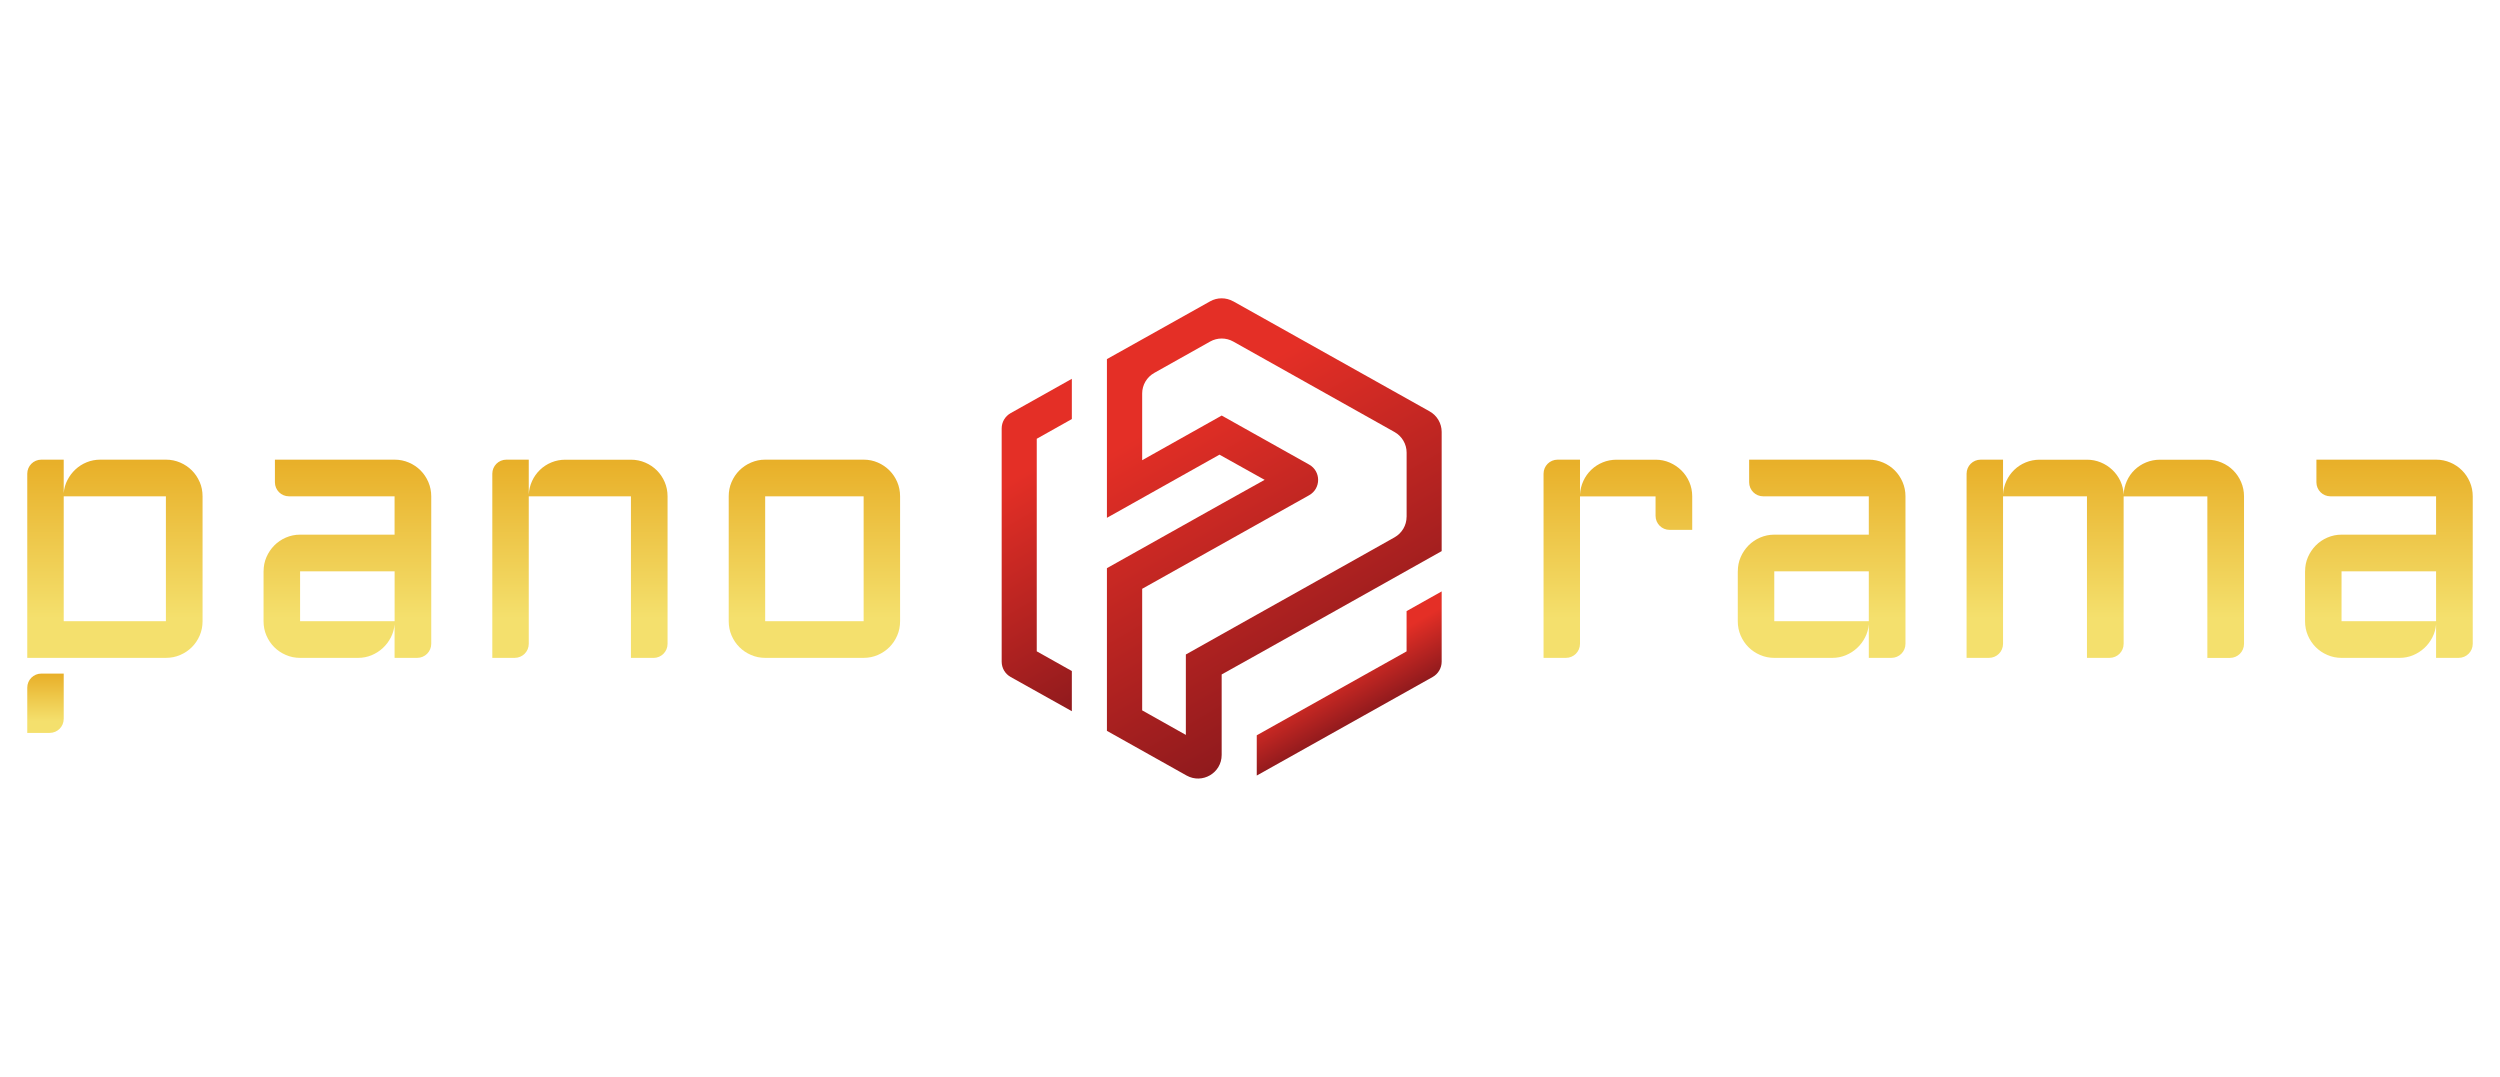 <?xml version="1.0" encoding="UTF-8"?>
<svg id="Layer_1" xmlns="http://www.w3.org/2000/svg" xmlns:xlink="http://www.w3.org/1999/xlink" version="1.1" viewBox="0 0 585 252">
  <!-- Generator: Adobe Illustrator 30.0.0, SVG Export Plug-In . SVG Version: 2.1.1 Build 123)  -->
  <defs>
    <style>
      .st0 {
        fill: url(#linear-gradient2);
      }

      .st1 {
        fill: url(#linear-gradient1);
      }

      .st2 {
        fill: url(#linear-gradient9);
      }

      .st3 {
        fill: url(#linear-gradient3);
      }

      .st4 {
        fill: url(#linear-gradient6);
      }

      .st5 {
        fill: url(#linear-gradient8);
      }

      .st6 {
        fill: url(#linear-gradient7);
      }

      .st7 {
        fill: url(#linear-gradient5);
      }

      .st8 {
        fill: url(#linear-gradient4);
      }

      .st9 {
        fill: url(#linear-gradient11);
      }

      .st10 {
        fill: url(#linear-gradient10);
      }

      .st11 {
        fill: url(#linear-gradient);
      }
    </style>
    <linearGradient id="linear-gradient" x1="378.58" y1="153.94" x2="378.58" y2="107.56" gradientUnits="userSpaceOnUse">
      <stop offset=".2" stop-color="#f4e06d"/>
      <stop offset="1" stop-color="#e8af28"/>
    </linearGradient>
    <linearGradient id="linear-gradient1" x1="426.27" x2="426.27" xlink:href="#linear-gradient"/>
    <linearGradient id="linear-gradient2" x1="559.01" x2="559.01" xlink:href="#linear-gradient"/>
    <linearGradient id="linear-gradient3" x1="492.64" x2="492.64" xlink:href="#linear-gradient"/>
    <linearGradient id="linear-gradient4" x1="81.3" x2="81.3" xlink:href="#linear-gradient"/>
    <linearGradient id="linear-gradient5" x1="135.72" x2="135.72" xlink:href="#linear-gradient"/>
    <linearGradient id="linear-gradient6" x1="190.57" x2="190.57" xlink:href="#linear-gradient"/>
    <linearGradient id="linear-gradient7" x1="26.89" y1="153.95" x2="26.89" y2="107.56" xlink:href="#linear-gradient"/>
    <linearGradient id="linear-gradient8" x1="10.64" y1="171.5" x2="10.64" y2="157.62" xlink:href="#linear-gradient"/>
    <linearGradient id="linear-gradient9" x1="229.98" y1="100.43" x2="263.76" y2="158.94" gradientUnits="userSpaceOnUse">
      <stop offset=".2" stop-color="#e42f26"/>
      <stop offset="1" stop-color="#901a1d"/>
    </linearGradient>
    <linearGradient id="linear-gradient10" x1="311.73" y1="153.05" x2="319.94" y2="167.25" xlink:href="#linear-gradient9"/>
    <linearGradient id="linear-gradient11" x1="266.18" y1="79.89" x2="314.39" y2="163.39" xlink:href="#linear-gradient9"/>
  </defs>
  <g>
    <path class="st11" d="M369.72,116.14v34.51c0,1.82-1.47,3.29-3.29,3.29h-5.24v-43.09c0-1.82,1.47-3.29,3.29-3.29h5.24v8.19c.06-1.13.32-2.2.78-3.2.46-1,1.08-1.87,1.85-2.61.77-.74,1.66-1.32,2.68-1.74,1.02-.42,2.11-.63,3.27-.63h9.1c1.19,0,2.3.23,3.33.68,1.03.45,1.94,1.06,2.72,1.83s1.4,1.68,1.85,2.72c.45,1.05.68,2.16.68,3.35v7.84h-5.29c-1.82,0-3.29-1.47-3.29-3.29v-4.55h-17.68Z"/>
    <path class="st1" d="M406.65,133.69c0-1.19.22-2.3.67-3.33s1.06-1.94,1.83-2.72,1.68-1.4,2.72-1.85c1.05-.45,2.15-.68,3.31-.68h22.12v-8.97h-24.71c-1.82,0-3.29-1.47-3.29-3.29v-5.29h28c1.19,0,2.31.23,3.35.68,1.05.45,1.95,1.06,2.72,1.83s1.38,1.68,1.83,2.72c.45,1.05.68,2.16.68,3.35v34.51c0,1.82-1.47,3.29-3.29,3.29h-5.29v-7.84c-.09,1.07-.38,2.09-.87,3.05-.49.96-1.12,1.79-1.89,2.5-.77.71-1.65,1.27-2.64,1.68s-2.03.61-3.14.61h-13.59c-1.16,0-2.26-.22-3.31-.68-1.05-.45-1.95-1.06-2.72-1.83-.77-.77-1.38-1.68-1.83-2.72s-.67-2.16-.67-3.35v-11.67ZM415.18,145.36h22.12v-11.67h-22.12v11.67Z"/>
    <path class="st0" d="M539.39,133.69c0-1.19.22-2.3.67-3.33s1.06-1.94,1.83-2.72,1.68-1.4,2.72-1.85c1.05-.45,2.15-.68,3.31-.68h22.12v-8.97h-24.71c-1.82,0-3.29-1.47-3.29-3.29v-5.29h28c1.19,0,2.31.23,3.35.68,1.05.45,1.95,1.06,2.72,1.83s1.38,1.68,1.83,2.72c.45,1.05.68,2.16.68,3.35v34.51c0,1.82-1.47,3.29-3.29,3.29h-5.29v-7.84c-.09,1.07-.38,2.09-.87,3.05-.49.96-1.12,1.79-1.89,2.5-.77.71-1.65,1.27-2.64,1.68s-2.03.61-3.14.61h-13.59c-1.16,0-2.26-.22-3.31-.68-1.05-.45-1.95-1.06-2.72-1.83-.77-.77-1.38-1.68-1.83-2.72s-.67-2.16-.67-3.35v-11.67ZM547.92,145.36h22.12v-11.67h-22.12v11.67Z"/>
    <path class="st3" d="M496.93,116.14v34.51c0,1.82-1.47,3.29-3.29,3.29h-5.29v-37.8h-19.64v34.51c0,1.82-1.47,3.29-3.29,3.29h-5.24v-43.09c0-1.82,1.47-3.29,3.29-3.29h5.24v8.19c.06-1.13.32-2.2.78-3.2.46-1,1.08-1.87,1.85-2.61.77-.74,1.66-1.32,2.68-1.74,1.02-.42,2.11-.63,3.27-.63h11.06c1.13,0,2.21.21,3.22.63,1.02.42,1.92,1,2.7,1.74.78.74,1.42,1.61,1.89,2.61s.73,2.07.76,3.2c.06-1.13.31-2.2.76-3.2.45-1,1.06-1.87,1.83-2.61.77-.74,1.66-1.32,2.68-1.74,1.02-.42,2.11-.63,3.27-.63h11.06c1.19,0,2.31.23,3.35.68,1.05.45,1.95,1.06,2.72,1.83s1.38,1.68,1.83,2.72c.45,1.05.68,2.16.68,3.35v34.51c0,1.82-1.47,3.29-3.29,3.29h-5.29v-37.8h-19.6Z"/>
  </g>
  <g>
    <path class="st8" d="M61.68,133.69c0-1.19.22-2.3.67-3.33s1.06-1.94,1.83-2.72,1.68-1.4,2.72-1.85c1.05-.45,2.15-.68,3.31-.68h22.12v-8.97h-24.71c-1.82,0-3.29-1.47-3.29-3.29v-5.29h28c1.19,0,2.31.23,3.35.68,1.05.45,1.95,1.06,2.72,1.83s1.38,1.68,1.83,2.72c.45,1.05.68,2.16.68,3.35v34.51c0,1.82-1.47,3.29-3.29,3.29h-5.29v-7.84c-.09,1.07-.38,2.09-.87,3.05-.49.96-1.12,1.79-1.89,2.5-.77.71-1.65,1.27-2.64,1.68s-2.03.61-3.14.61h-13.59c-1.16,0-2.26-.22-3.31-.68-1.05-.45-1.95-1.06-2.72-1.83-.77-.77-1.38-1.68-1.83-2.72s-.67-2.16-.67-3.35v-11.67ZM70.22,145.36h22.12v-11.67h-22.12v11.67Z"/>
    <path class="st7" d="M152.93,153.94h-5.29v-37.8h-23.91v34.51c0,1.82-1.47,3.29-3.29,3.29h-5.24v-43.09c0-1.82,1.47-3.29,3.29-3.29h5.24v8.19c.06-1.13.32-2.2.78-3.2.46-1,1.08-1.87,1.85-2.61.77-.74,1.66-1.32,2.68-1.74,1.02-.42,2.11-.63,3.27-.63h15.33c1.19,0,2.31.23,3.35.68,1.05.45,1.95,1.06,2.72,1.83.77.77,1.38,1.68,1.83,2.72.45,1.05.67,2.16.67,3.35v34.51c0,1.82-1.47,3.29-3.29,3.29Z"/>
    <path class="st4" d="M210.62,145.36c0,1.19-.22,2.31-.67,3.35-.45,1.05-1.06,1.95-1.83,2.72-.77.77-1.67,1.38-2.7,1.83-1.03.45-2.14.68-3.33.68h-23.04c-1.16,0-2.26-.22-3.31-.68-1.05-.45-1.95-1.06-2.72-1.83-.77-.77-1.38-1.68-1.83-2.72s-.67-2.16-.67-3.35v-29.22c0-1.19.22-2.31.67-3.35s1.06-1.95,1.83-2.72,1.68-1.38,2.72-1.83c1.05-.45,2.15-.68,3.31-.68h23.04c1.19,0,2.3.23,3.33.68,1.03.45,1.93,1.06,2.7,1.83.77.77,1.38,1.68,1.83,2.72.45,1.05.67,2.16.67,3.35v29.22ZM179.05,116.14v29.22h23.04v-29.22h-23.04Z"/>
    <path class="st6" d="M46.72,112.79c-.45-1.05-1.06-1.95-1.83-2.72-.77-.77-1.68-1.38-2.72-1.83-1.05-.45-2.16-.68-3.35-.68h-15.33c-1.13,0-2.2.2-3.2.61-1,.41-1.88.97-2.64,1.68-.76.71-1.38,1.54-1.87,2.48-.49.94-.78,1.97-.87,3.07v-7.84h-5.24c-1.82,0-3.29,1.47-3.29,3.29v43.09h8.54s23.91,0,23.91,0c1.19,0,2.31-.22,3.35-.68,1.05-.45,1.95-1.06,2.72-1.83.77-.77,1.38-1.68,1.83-2.72.45-1.05.67-2.16.67-3.35v-29.22c0-1.19-.22-2.31-.67-3.35ZM38.82,145.36H14.91v-29.22h23.91v29.22Z"/>
    <path class="st5" d="M6.38,160.91v10.59h5.24c1.82,0,3.29-1.47,3.29-3.29v-10.59h-5.24c-1.82,0-3.29,1.47-3.29,3.29Z"/>
  </g>
  <g>
    <path class="st2" d="M242.6,152.42v-49.75l8.21-4.61v-9.42l-14.33,8.04c-1.29.73-2.09,2.09-2.09,3.58v54.57c0,1.49.8,2.85,2.1,3.58l14.32,8.01v-9.4l-8.21-4.61Z"/>
    <path class="st10" d="M337.35,138.39l-8.21,4.61v9.42l-35.06,19.64v9.42l41.17-23.07c1.29-.73,2.1-2.09,2.1-3.58v-16.44Z"/>
    <path class="st9" d="M288.56,70.51c-1.68-.94-3.72-.94-5.39,0l-15.91,8.91-8.24,4.61v37.14l26.34-14.78,9.82,5.48.75.41-10.06,5.61-26.85,15.06c0,17.04,0,21.03,0,38.07l18.63,10.45c3.68,2.06,8.22-.6,8.22-4.81h0v-18.84l8.21-4.58,18.64-10.45,8.21-4.61,8.21-4.61,8.21-4.61v-27.89c0-2-1.08-3.84-2.82-4.81l-45.96-25.76ZM329.14,120.93c0,2-1.08,3.83-2.82,4.81l-5.39,3.03-8.21,4.61-8.21,4.61-10.42,5.84-8.21,4.61-8.39,4.71v18.82l-10.22-5.74v-28.45s39.08-21.9,39.08-21.9c2.79-1.57,2.79-5.59,0-7.16l-20.47-11.48-18.61,10.45v-15.61c0-1.99,1.08-3.83,2.82-4.81l13.09-7.35c1.68-.94,3.72-.94,5.4,0l37.75,21.18c1.74.98,2.82,2.82,2.82,4.81v15.03Z"/>
  </g>
</svg>